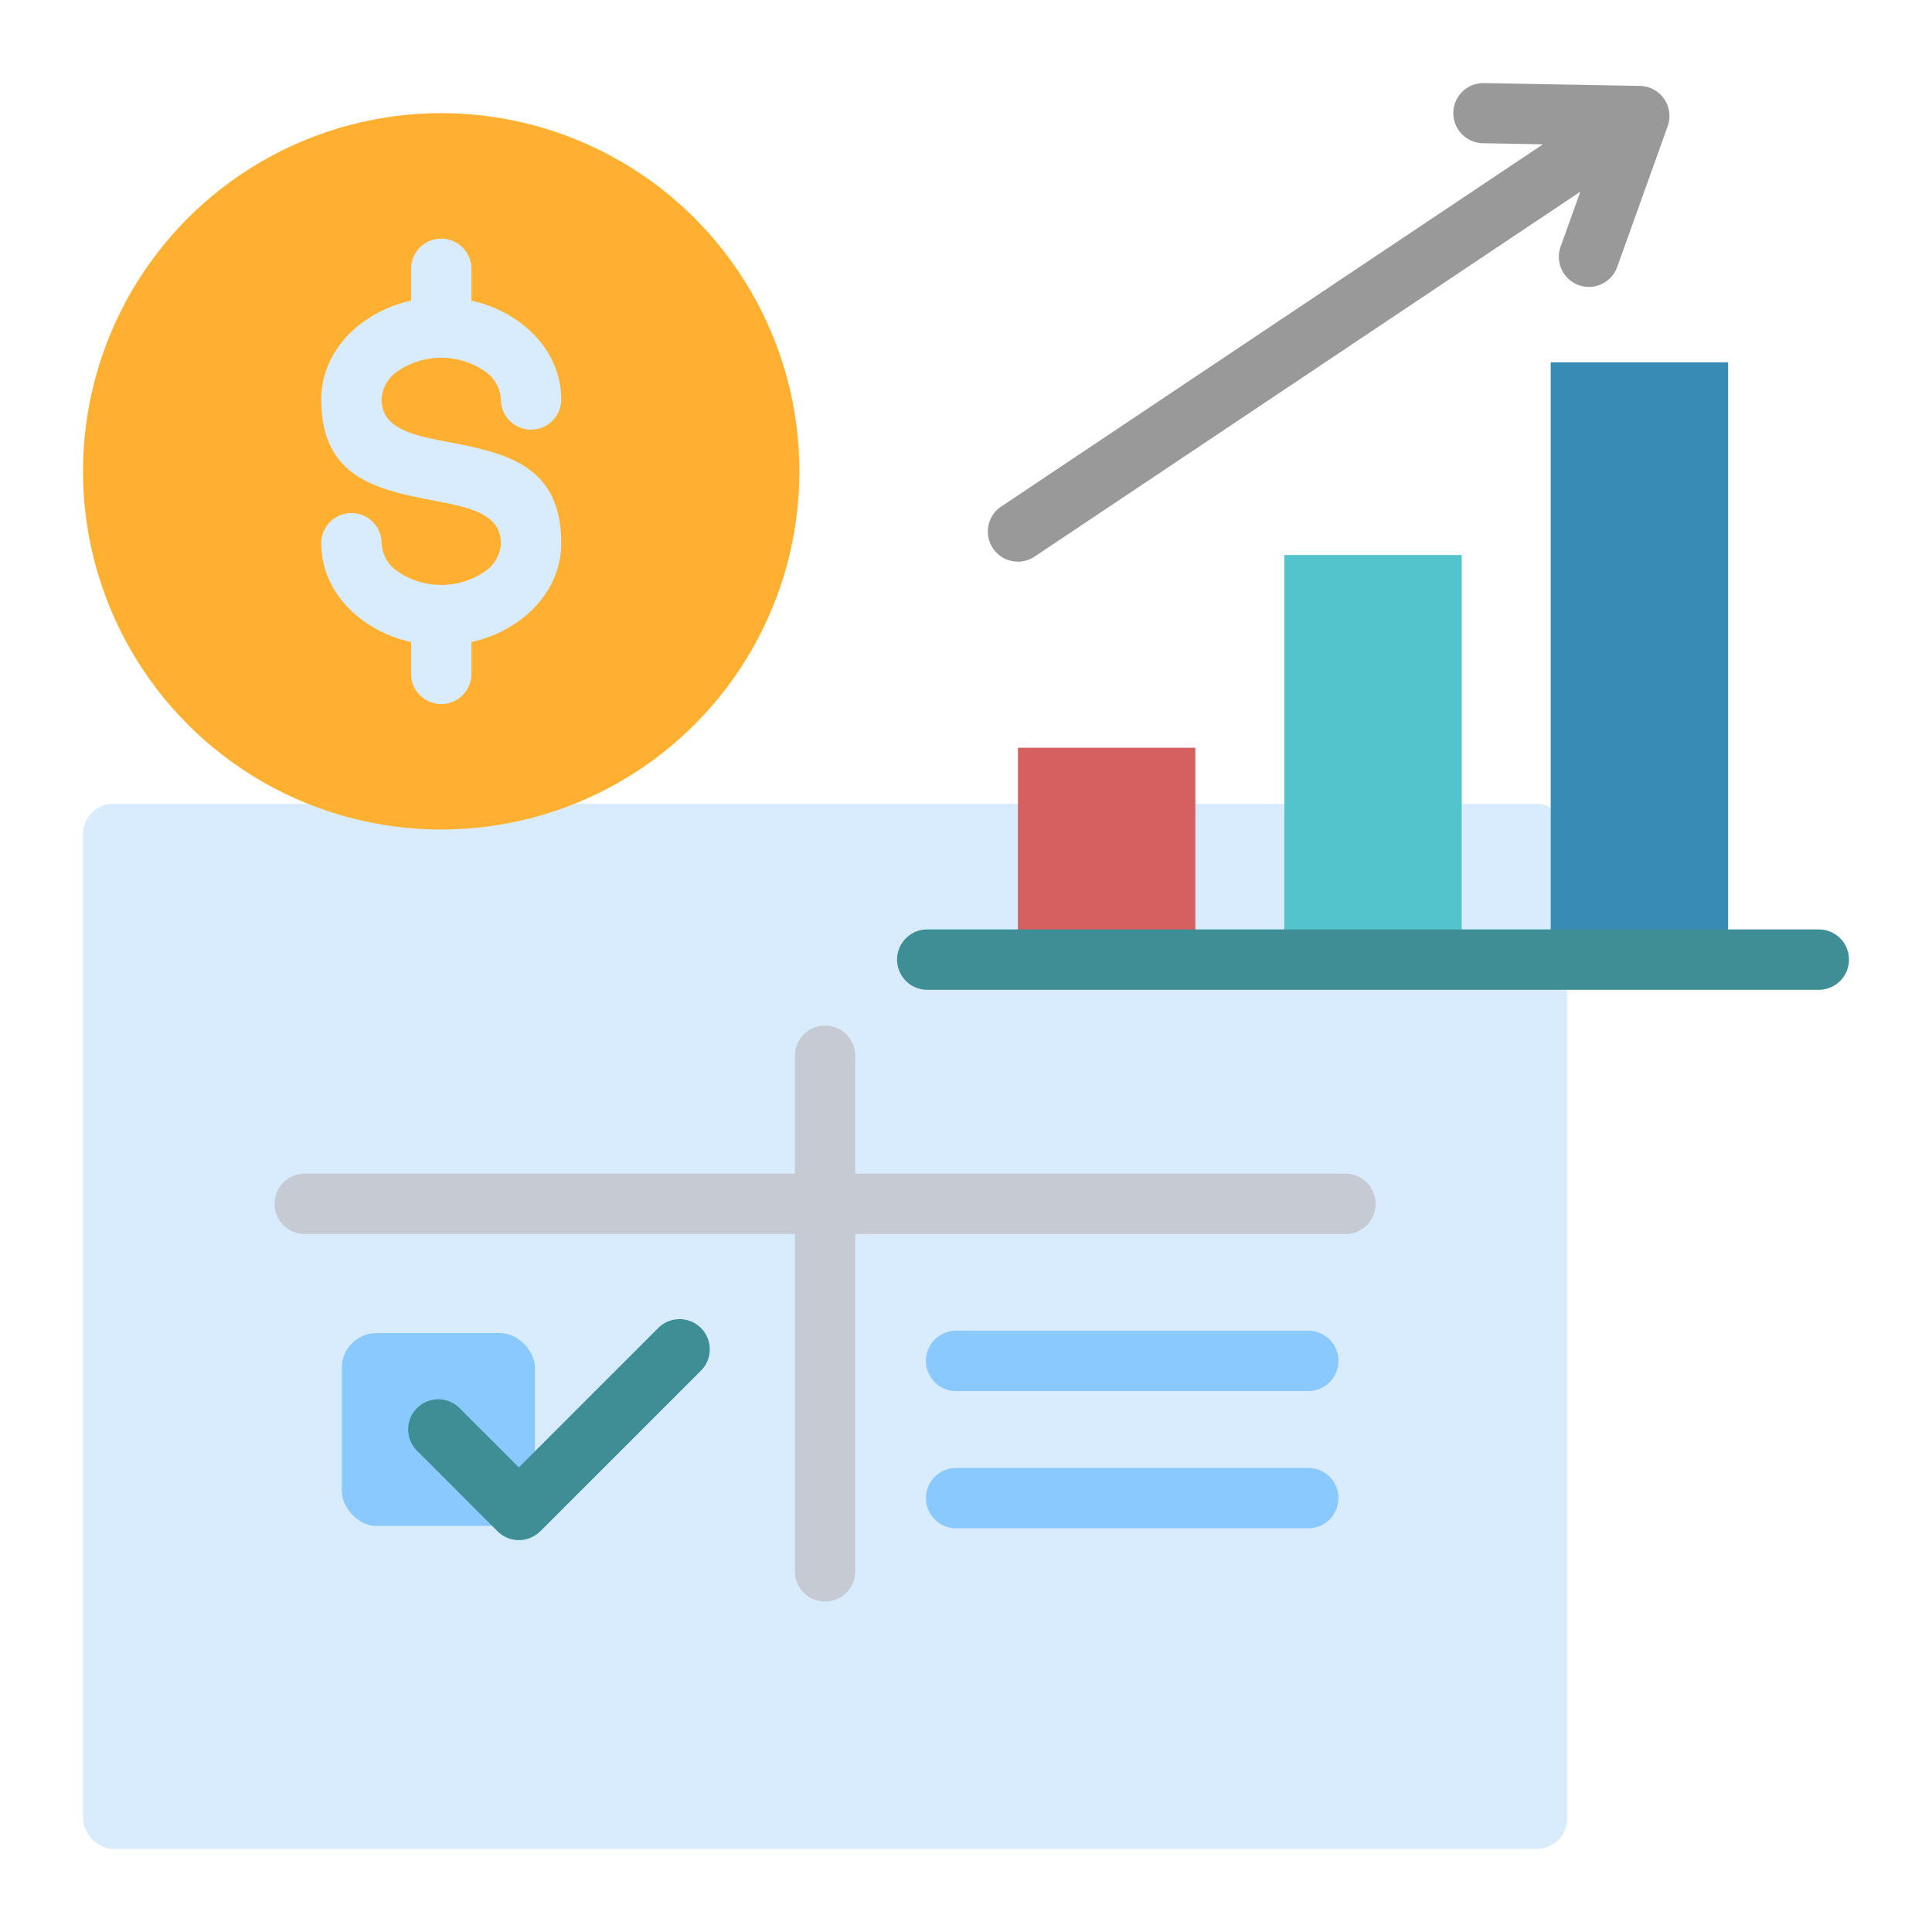 <svg id="Layer_1" viewBox="0 0 512 512" xmlns="http://www.w3.org/2000/svg" data-name="Layer 1"><rect fill="#d8ecfe" height="276.972" rx="8" width="393.3" x="22" y="213.013"/><rect fill="#8ac9fe" height="51.108" rx="9.195" width="51.174" x="90.591" y="353.278"/><path d="m110.522 384.457a7.977 7.977 0 1 1 11.312-11.25l15.666 15.668 37.041-37.041a8 8 0 0 1 11.312 11.312l-42.688 42.684-.015-.016-.016.016a7.977 7.977 0 0 1 -11.281-.032z" fill="#3d8e95" fill-rule="evenodd"/><path d="m269.767 198.155h47.007v56.154h-47.007z" fill="#d46060"/><path d="m340.364 147.085h47.007v107.224h-47.007z" fill="#54c4cc"/><path d="m410.962 96.016h47.007v158.293h-47.007z" fill="#388bb5"/><g fill-rule="evenodd"><path d="m428.584 70.731a7.967 7.967 0 1 1 -15-5.375l5.216-14.556-144.6 96.694a7.973 7.973 0 0 1 -8.875-13.249l143.568-96-15.917-.29a7.97 7.97 0 0 1 .25-15.938l41.36.754a7.975 7.975 0 0 1 7.375 10.657z" fill="#999"/><path d="m482 246.309a8 8 0 0 1 0 16h-236.264a8 8 0 1 1 0-16z" fill="#3d8e95"/><path d="m226.65 416.431a8 8 0 0 1 -16 0v-89.4h-129.898a8 8 0 1 1 0-16h129.9v-31.231a8 8 0 0 1 16 0v31.235h129.9a8 8 0 1 1 0 16h-129.902z" fill="#c6cbd3"/><path d="m253.386 368.649a8 8 0 1 1 0-16h93.323a8 8 0 0 1 0 16zm0 36.365a8 8 0 1 1 0-16h93.323a8 8 0 0 1 0 16z" fill="#8ac9fe"/></g><circle cx="116.925" cy="124.91" fill="#ffb030" r="94.925"/><path d="m148.732 105.86a8 8 0 0 1 -16 0 9.494 9.494 0 0 0 -3.942-7.253 20.431 20.431 0 0 0 -23.729 0 9.494 9.494 0 0 0 -3.942 7.253c0 7.86 8.654 9.534 17.306 11.207 15.153 2.929 30.307 5.859 30.307 26.894 0 7.79-3.823 14.744-10 19.69a33.821 33.821 0 0 1 -13.8 6.491v8.437a8 8 0 0 1 -16 0v-8.437a33.823 33.823 0 0 1 -13.8-6.491c-6.181-4.946-10-11.9-10-19.69a8 8 0 0 1 16 0 9.494 9.494 0 0 0 3.942 7.253 20.426 20.426 0 0 0 23.729 0 9.494 9.494 0 0 0 3.942-7.253c0-7.86-8.654-9.534-17.307-11.207-15.152-2.929-30.306-5.859-30.306-26.894 0-7.79 3.823-14.744 10-19.69a33.823 33.823 0 0 1 13.8-6.491v-8.437a8 8 0 1 1 16 0v8.437a33.821 33.821 0 0 1 13.8 6.491c6.177 4.946 10 11.9 10 19.69z" fill="#d8ecfe" fill-rule="evenodd"/></svg>